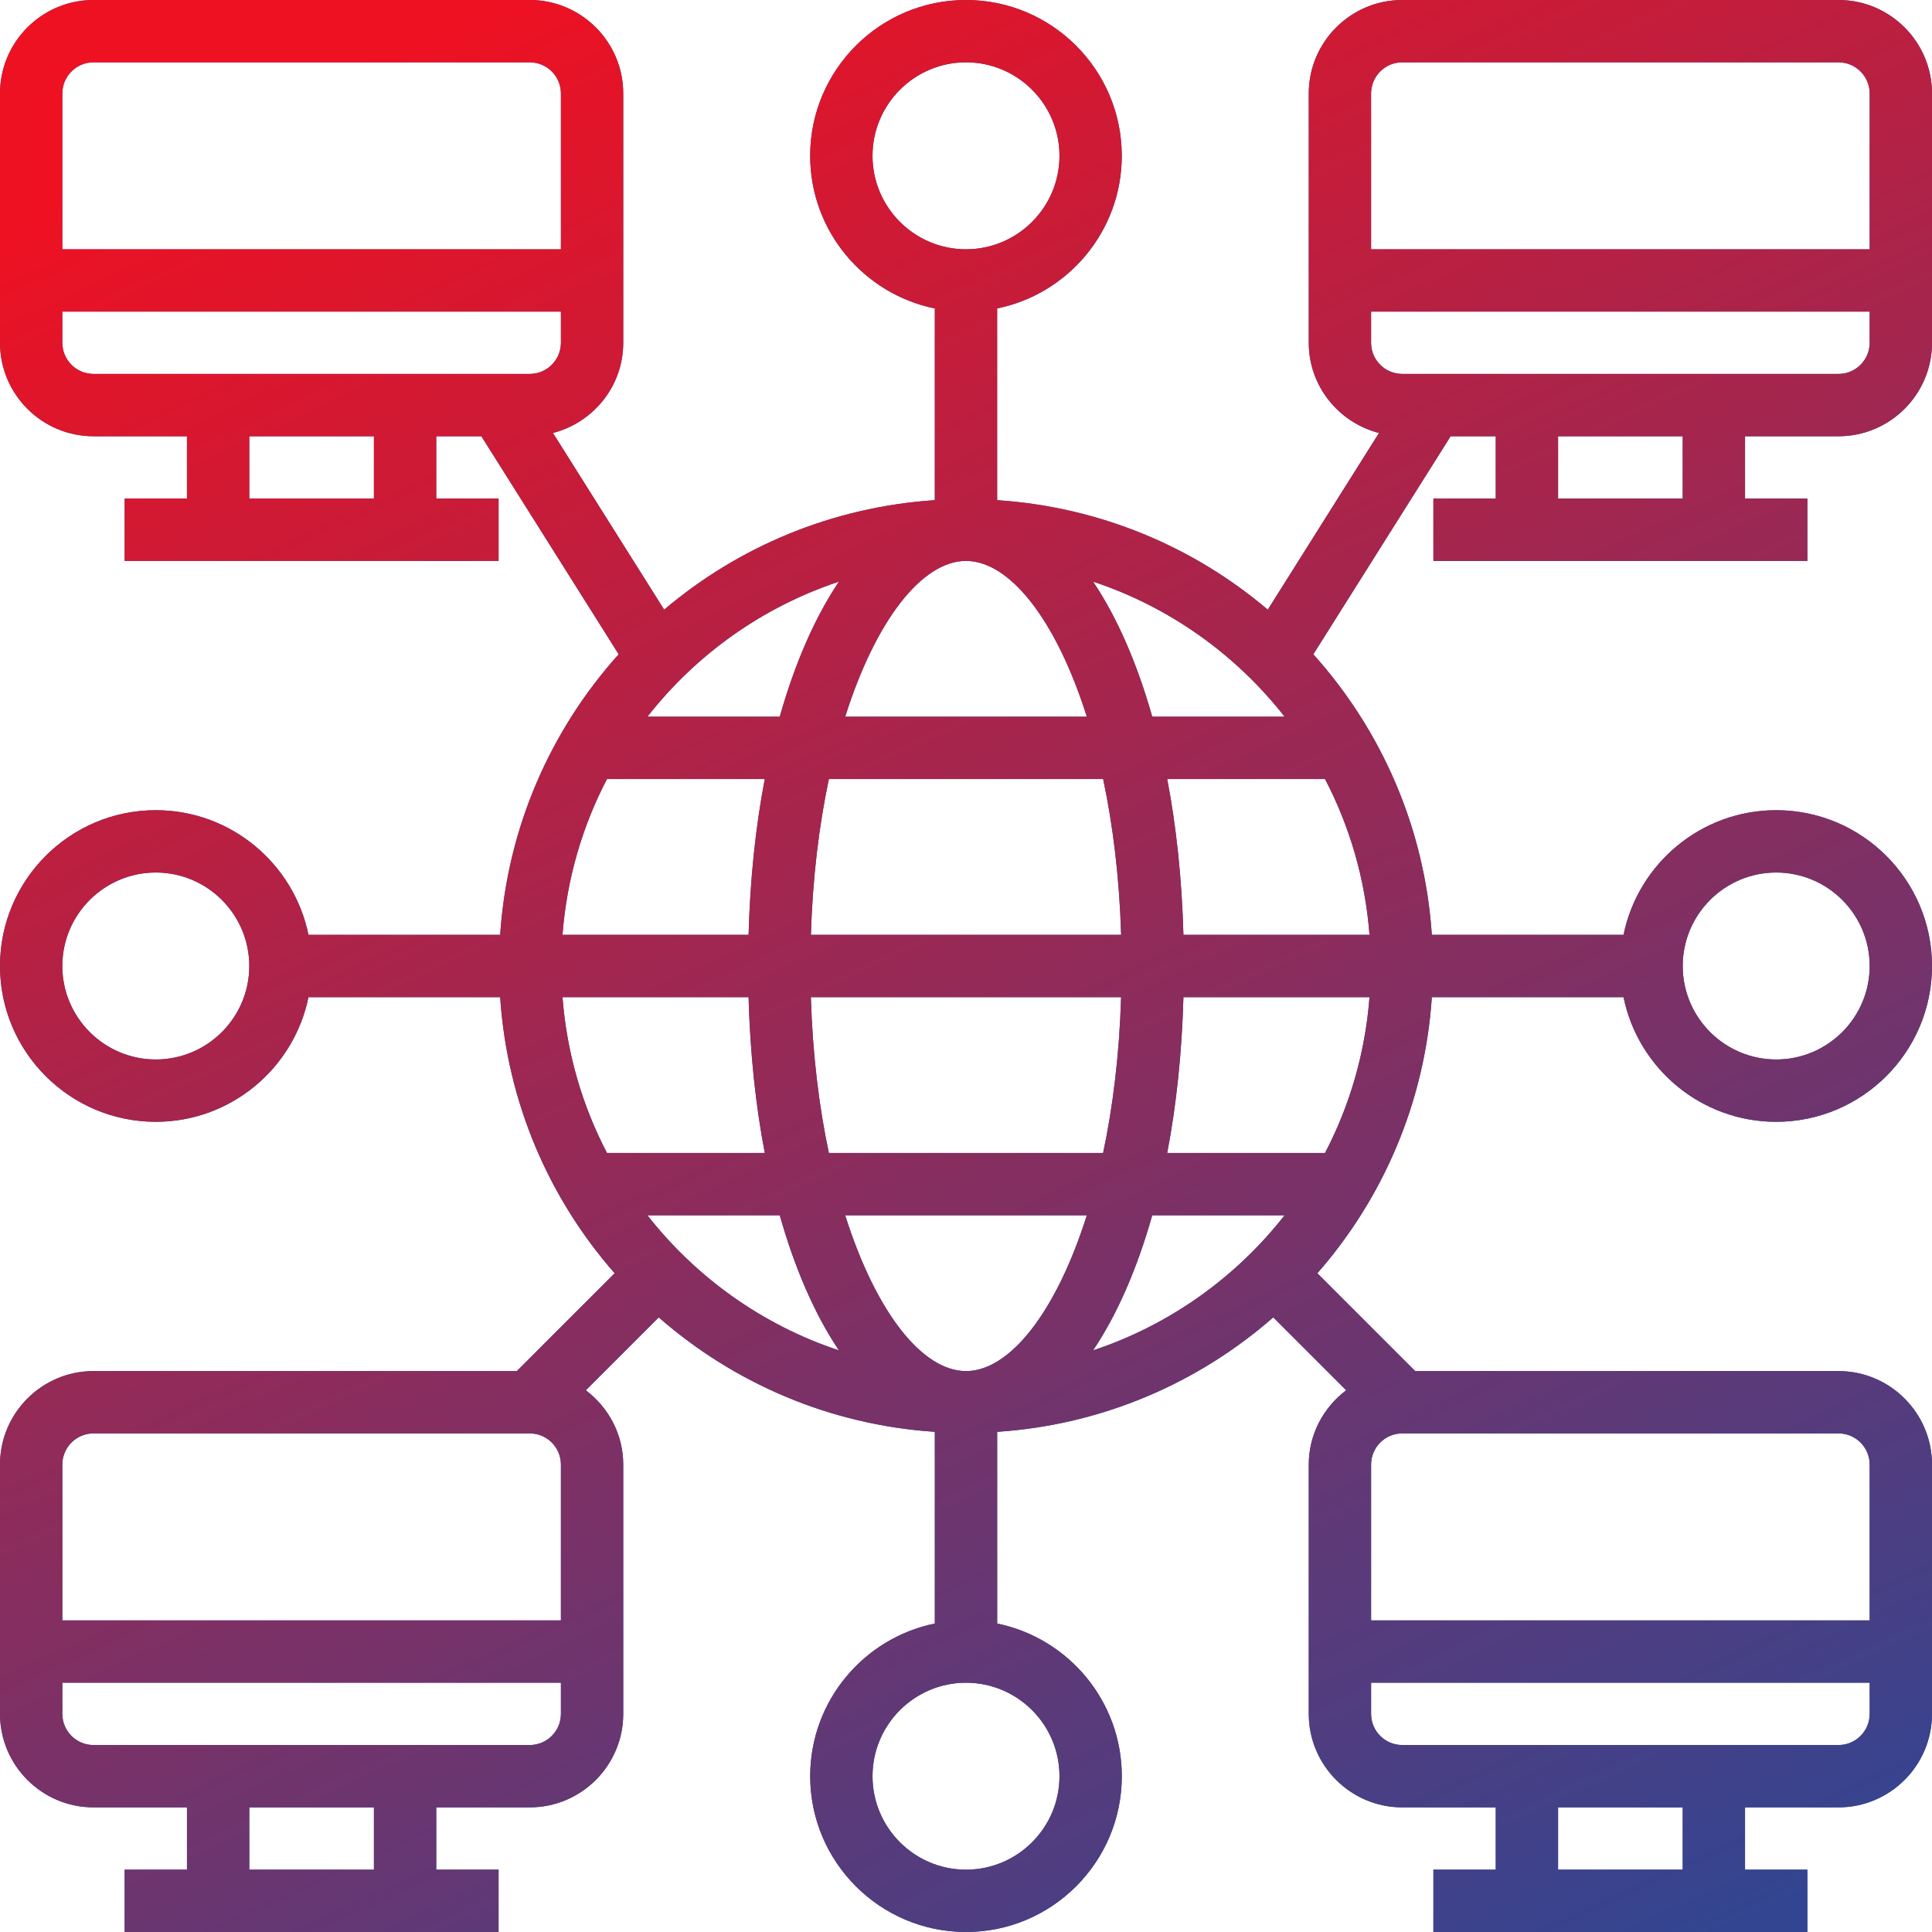 <svg width="70" height="70" viewBox="0 0 70 70" fill="none" xmlns="http://www.w3.org/2000/svg">
<path d="M66.613 15.806C68.48 15.806 70 14.287 70 12.419V3.387C70 1.52 68.48 0 66.613 0H50.806C48.939 0 47.419 1.52 47.419 3.387V12.419C47.419 13.994 48.505 15.311 49.964 15.688L45.934 22.09C43.251 19.813 39.853 18.369 36.128 18.122V11.176C38.701 10.651 40.644 8.372 40.644 5.645C40.644 2.532 38.112 0 34.999 0C31.886 0 29.354 2.532 29.354 5.645C29.354 8.371 31.297 10.651 33.87 11.176V18.122C30.145 18.369 26.748 19.813 24.064 22.09L20.034 15.688C21.494 15.311 22.581 13.994 22.581 12.419V3.387C22.581 1.52 21.061 0 19.194 0H3.387C1.52 0 0 1.52 0 3.387V12.419C0 14.287 1.52 15.806 3.387 15.806H6.774V18.064H4.516V20.323H18.064V18.064H15.806V15.806H17.441L22.416 23.706C19.957 26.444 18.381 29.976 18.122 33.871H11.176C10.651 31.298 8.371 29.355 5.645 29.355C2.532 29.355 0 31.887 0 35C0 38.113 2.532 40.645 5.645 40.645C8.371 40.645 10.651 38.702 11.176 36.129H18.122C18.376 39.949 19.893 43.419 22.27 46.133L18.726 49.677H3.387C1.52 49.677 0 51.197 0 53.065V62.097C0 63.964 1.52 65.484 3.387 65.484H6.774V67.742H4.516V70H18.064V67.742H15.806V65.484H19.194C21.061 65.484 22.581 63.964 22.581 62.097V53.065C22.581 51.962 22.043 50.99 21.225 50.372L23.867 47.73C26.581 50.106 30.052 51.624 33.871 51.878V58.824C31.298 59.349 29.355 61.628 29.355 64.355C29.355 67.468 31.887 70 35 70C38.113 70 40.645 67.468 40.645 64.355C40.645 61.629 38.702 59.349 36.129 58.824V51.878C39.949 51.624 43.419 50.106 46.133 47.73L48.775 50.372C47.957 50.99 47.419 51.962 47.419 53.065V62.097C47.419 63.964 48.939 65.484 50.806 65.484H54.194V67.742H51.935V70H65.484V67.742H63.226V65.484H66.613C68.48 65.484 70 63.964 70 62.097V53.065C70 51.197 68.48 49.677 66.613 49.677H51.274L47.73 46.133C50.106 43.419 51.624 39.949 51.878 36.129H58.824C59.349 38.702 61.628 40.645 64.355 40.645C67.468 40.645 70 38.113 70 35C70 31.887 67.468 29.355 64.355 29.355C61.629 29.355 59.349 31.298 58.824 33.871H51.878C51.619 29.976 50.043 26.444 47.584 23.706L52.559 15.806H54.194V18.064H51.935V20.323H65.484V18.064H63.226V15.806H66.613ZM5.645 38.387C3.778 38.387 2.258 36.867 2.258 35C2.258 33.133 3.778 31.613 5.645 31.613C7.513 31.613 9.032 33.133 9.032 35C9.032 36.867 7.513 38.387 5.645 38.387ZM64.355 31.613C66.222 31.613 67.742 33.133 67.742 35C67.742 36.867 66.222 38.387 64.355 38.387C62.487 38.387 60.968 36.867 60.968 35C60.968 33.133 62.487 31.613 64.355 31.613ZM50.806 2.258H66.613C67.236 2.258 67.742 2.765 67.742 3.387V9.032H49.677V3.387C49.677 2.765 50.183 2.258 50.806 2.258ZM49.677 11.29H67.742V12.419C67.742 13.041 67.236 13.548 66.613 13.548H50.806C50.183 13.548 49.677 13.041 49.677 12.419V11.29ZM35 49.677C33.418 49.677 31.736 47.553 30.622 44.032H39.378C38.264 47.553 36.582 49.677 35 49.677ZM30.031 41.774C29.674 40.093 29.442 38.196 29.378 36.129H40.62C40.557 38.196 40.325 40.093 39.968 41.774H30.031ZM20.38 36.129H27.122C27.178 38.141 27.377 40.042 27.71 41.774H21.992C21.097 40.062 20.535 38.152 20.38 36.129ZM39.378 25.968H30.622C31.736 22.447 33.418 20.323 35 20.323C36.582 20.323 38.264 22.447 39.378 25.968ZM39.969 28.226C40.326 29.907 40.558 31.804 40.621 33.871H29.38C29.443 31.804 29.675 29.907 30.032 28.226H39.969ZM28.252 25.968H23.456C25.221 23.715 27.624 21.992 30.397 21.073C29.529 22.363 28.802 24.025 28.252 25.968ZM27.71 28.226C27.376 29.958 27.178 31.859 27.122 33.871H20.38C20.535 31.848 21.097 29.939 21.992 28.226H27.71ZM42.878 36.129H49.62C49.465 38.152 48.903 40.062 48.008 41.774H42.29C42.623 40.042 42.822 38.141 42.878 36.129ZM42.878 33.871C42.822 31.859 42.623 29.958 42.29 28.226H48.008C48.903 29.939 49.465 31.848 49.62 33.871H42.878ZM41.748 25.968C41.197 24.025 40.471 22.363 39.604 21.073C42.377 21.992 44.78 23.716 46.545 25.968H41.748ZM31.613 5.645C31.613 3.778 33.133 2.258 35 2.258C36.867 2.258 38.387 3.778 38.387 5.645C38.387 7.513 36.867 9.032 35 9.032C33.133 9.032 31.613 7.513 31.613 5.645ZM3.387 2.258H19.194C19.817 2.258 20.323 2.765 20.323 3.387V9.032H2.258V3.387C2.258 2.765 2.764 2.258 3.387 2.258ZM2.258 12.419V11.29H20.323V12.419C20.323 13.041 19.817 13.548 19.194 13.548H3.387C2.764 13.548 2.258 13.041 2.258 12.419ZM13.548 18.064H9.032V15.806H13.548V18.064ZM3.387 51.935H19.194C19.817 51.935 20.323 52.441 20.323 53.065V58.71H2.258V53.065C2.258 52.441 2.764 51.935 3.387 51.935ZM13.548 67.742H9.032V65.484H13.548V67.742ZM19.194 63.226H3.387C2.764 63.226 2.258 62.72 2.258 62.097V60.968H20.323V62.097C20.323 62.72 19.817 63.226 19.194 63.226ZM23.456 44.032H28.252C28.802 45.975 29.529 47.637 30.396 48.927C27.623 48.008 25.22 46.283 23.456 44.032ZM38.387 64.355C38.387 66.222 36.867 67.742 35 67.742C33.133 67.742 31.613 66.222 31.613 64.355C31.613 62.487 33.133 60.968 35 60.968C36.867 60.968 38.387 62.487 38.387 64.355ZM39.604 48.927C40.471 47.637 41.197 45.975 41.748 44.032H46.544C44.78 46.283 42.377 48.008 39.604 48.927ZM60.968 67.742H56.452V65.484H60.968V67.742ZM66.613 63.226H50.806C50.183 63.226 49.677 62.72 49.677 62.097V60.968H67.742V62.097C67.742 62.72 67.236 63.226 66.613 63.226ZM67.742 53.065V58.71H49.677V53.065C49.677 52.441 50.183 51.935 50.806 51.935H66.613C67.236 51.935 67.742 52.441 67.742 53.065ZM60.968 18.064H56.452V15.806H60.968V18.064Z" fill="#334591"/>
<path d="M66.613 15.806C68.48 15.806 70 14.287 70 12.419V3.387C70 1.52 68.48 0 66.613 0H50.806C48.939 0 47.419 1.52 47.419 3.387V12.419C47.419 13.994 48.505 15.311 49.964 15.688L45.934 22.09C43.251 19.813 39.853 18.369 36.128 18.122V11.176C38.701 10.651 40.644 8.372 40.644 5.645C40.644 2.532 38.112 0 34.999 0C31.886 0 29.354 2.532 29.354 5.645C29.354 8.371 31.297 10.651 33.87 11.176V18.122C30.145 18.369 26.748 19.813 24.064 22.09L20.034 15.688C21.494 15.311 22.581 13.994 22.581 12.419V3.387C22.581 1.52 21.061 0 19.194 0H3.387C1.52 0 0 1.52 0 3.387V12.419C0 14.287 1.52 15.806 3.387 15.806H6.774V18.064H4.516V20.323H18.064V18.064H15.806V15.806H17.441L22.416 23.706C19.957 26.444 18.381 29.976 18.122 33.871H11.176C10.651 31.298 8.371 29.355 5.645 29.355C2.532 29.355 0 31.887 0 35C0 38.113 2.532 40.645 5.645 40.645C8.371 40.645 10.651 38.702 11.176 36.129H18.122C18.376 39.949 19.893 43.419 22.27 46.133L18.726 49.677H3.387C1.52 49.677 0 51.197 0 53.065V62.097C0 63.964 1.52 65.484 3.387 65.484H6.774V67.742H4.516V70H18.064V67.742H15.806V65.484H19.194C21.061 65.484 22.581 63.964 22.581 62.097V53.065C22.581 51.962 22.043 50.99 21.225 50.372L23.867 47.73C26.581 50.106 30.052 51.624 33.871 51.878V58.824C31.298 59.349 29.355 61.628 29.355 64.355C29.355 67.468 31.887 70 35 70C38.113 70 40.645 67.468 40.645 64.355C40.645 61.629 38.702 59.349 36.129 58.824V51.878C39.949 51.624 43.419 50.106 46.133 47.73L48.775 50.372C47.957 50.99 47.419 51.962 47.419 53.065V62.097C47.419 63.964 48.939 65.484 50.806 65.484H54.194V67.742H51.935V70H65.484V67.742H63.226V65.484H66.613C68.48 65.484 70 63.964 70 62.097V53.065C70 51.197 68.48 49.677 66.613 49.677H51.274L47.73 46.133C50.106 43.419 51.624 39.949 51.878 36.129H58.824C59.349 38.702 61.628 40.645 64.355 40.645C67.468 40.645 70 38.113 70 35C70 31.887 67.468 29.355 64.355 29.355C61.629 29.355 59.349 31.298 58.824 33.871H51.878C51.619 29.976 50.043 26.444 47.584 23.706L52.559 15.806H54.194V18.064H51.935V20.323H65.484V18.064H63.226V15.806H66.613ZM5.645 38.387C3.778 38.387 2.258 36.867 2.258 35C2.258 33.133 3.778 31.613 5.645 31.613C7.513 31.613 9.032 33.133 9.032 35C9.032 36.867 7.513 38.387 5.645 38.387ZM64.355 31.613C66.222 31.613 67.742 33.133 67.742 35C67.742 36.867 66.222 38.387 64.355 38.387C62.487 38.387 60.968 36.867 60.968 35C60.968 33.133 62.487 31.613 64.355 31.613ZM50.806 2.258H66.613C67.236 2.258 67.742 2.765 67.742 3.387V9.032H49.677V3.387C49.677 2.765 50.183 2.258 50.806 2.258ZM49.677 11.29H67.742V12.419C67.742 13.041 67.236 13.548 66.613 13.548H50.806C50.183 13.548 49.677 13.041 49.677 12.419V11.29ZM35 49.677C33.418 49.677 31.736 47.553 30.622 44.032H39.378C38.264 47.553 36.582 49.677 35 49.677ZM30.031 41.774C29.674 40.093 29.442 38.196 29.378 36.129H40.62C40.557 38.196 40.325 40.093 39.968 41.774H30.031ZM20.38 36.129H27.122C27.178 38.141 27.377 40.042 27.71 41.774H21.992C21.097 40.062 20.535 38.152 20.38 36.129ZM39.378 25.968H30.622C31.736 22.447 33.418 20.323 35 20.323C36.582 20.323 38.264 22.447 39.378 25.968ZM39.969 28.226C40.326 29.907 40.558 31.804 40.621 33.871H29.38C29.443 31.804 29.675 29.907 30.032 28.226H39.969ZM28.252 25.968H23.456C25.221 23.715 27.624 21.992 30.397 21.073C29.529 22.363 28.802 24.025 28.252 25.968ZM27.71 28.226C27.376 29.958 27.178 31.859 27.122 33.871H20.38C20.535 31.848 21.097 29.939 21.992 28.226H27.71ZM42.878 36.129H49.62C49.465 38.152 48.903 40.062 48.008 41.774H42.29C42.623 40.042 42.822 38.141 42.878 36.129ZM42.878 33.871C42.822 31.859 42.623 29.958 42.29 28.226H48.008C48.903 29.939 49.465 31.848 49.62 33.871H42.878ZM41.748 25.968C41.197 24.025 40.471 22.363 39.604 21.073C42.377 21.992 44.78 23.716 46.545 25.968H41.748ZM31.613 5.645C31.613 3.778 33.133 2.258 35 2.258C36.867 2.258 38.387 3.778 38.387 5.645C38.387 7.513 36.867 9.032 35 9.032C33.133 9.032 31.613 7.513 31.613 5.645ZM3.387 2.258H19.194C19.817 2.258 20.323 2.765 20.323 3.387V9.032H2.258V3.387C2.258 2.765 2.764 2.258 3.387 2.258ZM2.258 12.419V11.29H20.323V12.419C20.323 13.041 19.817 13.548 19.194 13.548H3.387C2.764 13.548 2.258 13.041 2.258 12.419ZM13.548 18.064H9.032V15.806H13.548V18.064ZM3.387 51.935H19.194C19.817 51.935 20.323 52.441 20.323 53.065V58.71H2.258V53.065C2.258 52.441 2.764 51.935 3.387 51.935ZM13.548 67.742H9.032V65.484H13.548V67.742ZM19.194 63.226H3.387C2.764 63.226 2.258 62.72 2.258 62.097V60.968H20.323V62.097C20.323 62.72 19.817 63.226 19.194 63.226ZM23.456 44.032H28.252C28.802 45.975 29.529 47.637 30.396 48.927C27.623 48.008 25.22 46.283 23.456 44.032ZM38.387 64.355C38.387 66.222 36.867 67.742 35 67.742C33.133 67.742 31.613 66.222 31.613 64.355C31.613 62.487 33.133 60.968 35 60.968C36.867 60.968 38.387 62.487 38.387 64.355ZM39.604 48.927C40.471 47.637 41.197 45.975 41.748 44.032H46.544C44.78 46.283 42.377 48.008 39.604 48.927ZM60.968 67.742H56.452V65.484H60.968V67.742ZM66.613 63.226H50.806C50.183 63.226 49.677 62.72 49.677 62.097V60.968H67.742V62.097C67.742 62.72 67.236 63.226 66.613 63.226ZM67.742 53.065V58.71H49.677V53.065C49.677 52.441 50.183 51.935 50.806 51.935H66.613C67.236 51.935 67.742 52.441 67.742 53.065ZM60.968 18.064H56.452V15.806H60.968V18.064Z" fill="url(#paint0_linear)"/>
<defs>
<linearGradient id="paint0_linear" x1="17.733" y1="4.52466e-08" x2="52.267" y2="74.667" gradientUnits="userSpaceOnUse">
<stop stop-color="#EE1122"/>
<stop offset="1" stop-color="#334591"/>
</linearGradient>
</defs>
</svg>
